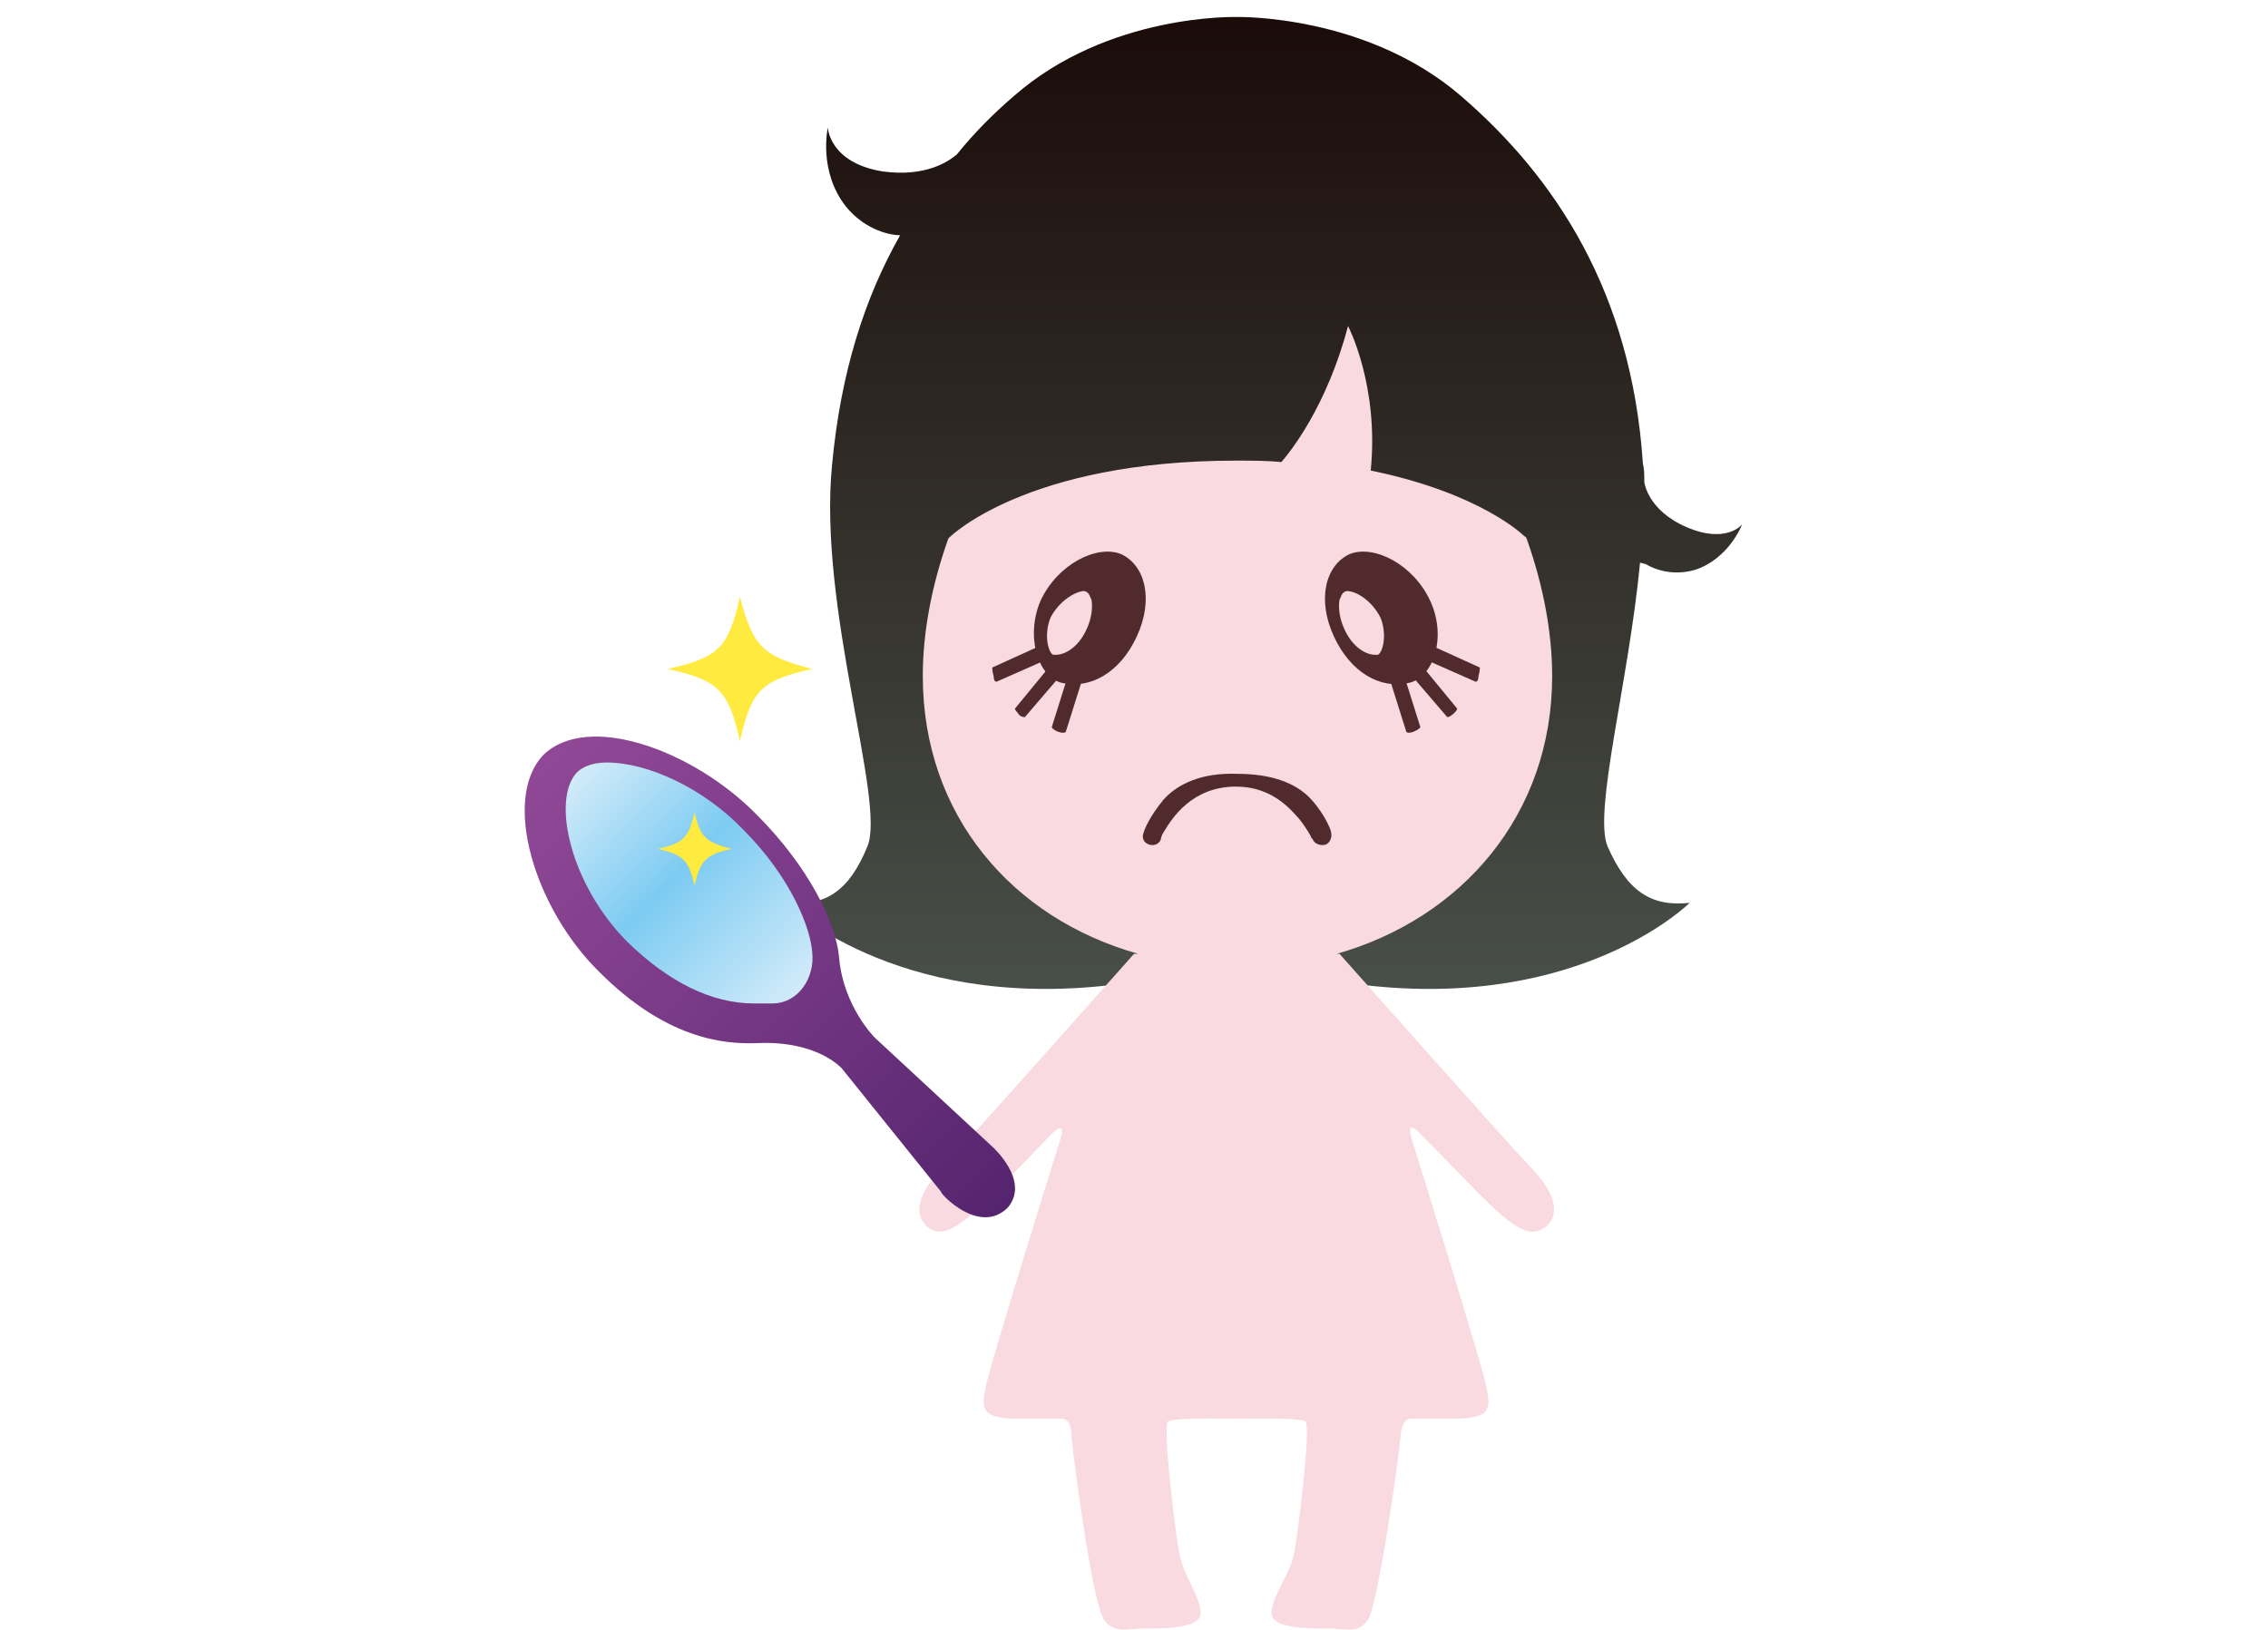 <?xml version="1.0" encoding="utf-8"?>
<!-- Generator: Adobe Illustrator 22.1.0, SVG Export Plug-In . SVG Version: 6.00 Build 0)  -->
<svg version="1.1" id="レイヤー_1" xmlns="http://www.w3.org/2000/svg" xmlns:xlink="http://www.w3.org/1999/xlink" x="0px"
	 y="0px" viewBox="0 0 160 115" style="enable-background:new 0 0 160 115;" xml:space="preserve">
<style type="text/css">
	.st0{fill:url(#SVGID_1_);}
	.st1{fill:#F8DAE0;}
	.st2{fill:url(#SVGID_2_);}
	.st3{fill:#502A2D;}
	.st4{fill:url(#SVGID_3_);}
	.st5{fill:url(#SVGID_4_);}
	.st6{fill:#FFEA3F;}
</style>
<g>
	
		<linearGradient id="SVGID_1_" gradientUnits="userSpaceOnUse" x1="89.15" y1="115.726" x2="89.15" y2="47.03" gradientTransform="matrix(1 0 0 -1 0 116.551)">
		<stop  offset="0" style="stop-color:#1A0B08"/>
		<stop  offset="1" style="stop-color:#484F48"/>
	</linearGradient>
	<path class="st0" d="M119,37.2c-2.8-1.2-3-3.2-3-3.2c0-0.5,0-0.9-0.1-1.3c-0.8-12.1-6.2-20.2-12.8-25.9C96.4,1,87.3,1.2,87.3,1.2
		s-9.1-0.3-15.8,5.6c-1.4,1.2-2.8,2.6-4,4.1c-0.6,0.5-2.2,1.6-5.2,1.2C58.5,11.5,58.4,9,58.4,9s-0.7,3.1,1.3,5.6
		c1.4,1.7,3.2,2,3.8,2c-2.5,4.4-4.2,9.7-4.8,16.2c-1,10.1,3.8,23.7,2.5,26.9c-1.3,3.2-3,4.3-5.8,4c0,0,7.6,7.6,23,5.8h17.8
		c15.4,1.8,23-5.8,23-5.8c-2.7,0.3-4.4-0.8-5.8-4c-1-2.5,1.5-11.6,2.3-20l0.4,0.1c0,0,1.5,1,3.5,0.4c2.4-0.8,3.3-3.2,3.3-3.2
		S121.8,38.4,119,37.2z"/>
	<path class="st1" d="M108.2,82.6c-2.8-3-13.7-15.3-13.7-15.3h-0.2c8.8-2.5,15.2-9.8,15.2-19.6c0-12.2-9.9-28-22.2-28
		c-12.2,0-22.2,15.7-22.2,28c0,9.8,6.3,17.1,15.2,19.6H80c0,0-10.9,12.3-13.7,15.3c-2.8,3-0.8,4.4,0.1,4.3c1.5-0.1,4-3,7.7-6.8
		c0,0,1.2-1.3,0.7,0.3c-0.6,1.9-4.8,15.4-5.2,17.2c-0.4,1.8-0.5,2.5,2.4,2.5c1.1,0,2.9,0,2.9,0s0.7-0.1,0.7,1.3
		c0.1,1.4,1.5,11.9,2.3,12.9c0.7,1,1.6,0.6,2.9,0.6c1.4,0,3.9,0,3.9-1.1s-1.2-2.6-1.5-4.2c-0.3-1.5-1.2-9-0.8-9.3
		c0.4-0.3,4.3-0.2,4.3-0.2h1.1c0,0,3.9-0.1,4.3,0.2c0.4,0.3-0.5,7.7-0.8,9.3c-0.3,1.5-1.6,3.1-1.6,4.2s2.5,1.1,3.9,1.1
		s2.2,0.4,2.9-0.6s2.2-11.5,2.3-12.9c0.1-1.4,0.7-1.3,0.7-1.3s1.8,0,2.9,0c2.9,0,2.8-0.7,2.4-2.5s-4.6-15.3-5.2-17.2
		c-0.5-1.7,0.7-0.3,0.7-0.3c3.8,3.8,6.2,6.7,7.7,6.8C109,87,111,85.6,108.2,82.6z"/>
	
		<linearGradient id="SVGID_2_" gradientUnits="userSpaceOnUse" x1="86.55" y1="115.727" x2="86.55" y2="47.029" gradientTransform="matrix(1 0 0 -1 0 116.551)">
		<stop  offset="0" style="stop-color:#1A0B08"/>
		<stop  offset="1" style="stop-color:#484F48"/>
	</linearGradient>
	<path class="st2" d="M95.1,23c0,0,2.2,4.2,1.6,10.2c7.8,1.6,10.8,4.6,10.8,4.6l2.9,2l-4.6-12.5l-1.6-3.7l-6.3-4l-7.8-0.4l-7.3-0.4
		l-10.1,3.7l-10,18.2l4.3-2.8c0,0,5.4-5.4,20.2-5.4c1.1,0,2.2,0,3.2,0.1C91,31.9,93.6,28.7,95.1,23z"/>
	<path class="st3" d="M81.1,59.6c-0.4-0.1-0.6-0.5-0.4-0.9l0,0c0-0.1,0.4-1.1,1.4-2.3l0,0c1-1.1,2.7-1.9,5.2-1.8l0,0
		c2.5,0,4.2,0.7,5.2,1.8l0,0c1,1.1,1.4,2.2,1.4,2.3l0,0l0,0c0.1,0.4-0.1,0.8-0.4,0.9l0,0c-0.4,0.1-0.8-0.1-0.9-0.4l0,0
		c0,0,0,0-0.1-0.1l0,0c0-0.1-0.1-0.2-0.2-0.4l0,0c-0.2-0.3-0.5-0.8-0.9-1.2l0,0c-0.8-0.9-2.1-2-4.2-2l0,0c-3.1,0-4.5,2.2-5.1,3.2
		l0,0c-0.2,0.3-0.2,0.5-0.2,0.5l0,0C81.8,59.5,81.5,59.7,81.1,59.6L81.1,59.6C81.2,59.7,81.1,59.6,81.1,59.6L81.1,59.6z"/>
	
		<linearGradient id="SVGID_3_" gradientUnits="userSpaceOnUse" x1="70.882" y1="31.105" x2="38.218" y2="62.841" gradientTransform="matrix(1 0 0 -1 0 116.551)">
		<stop  offset="0" style="stop-color:#55246E"/>
		<stop  offset="0.603" style="stop-color:#7B3B88"/>
		<stop  offset="1" style="stop-color:#904896"/>
	</linearGradient>
	<path class="st4" d="M71.1,85.2c1.6-1.9-1.1-4.3-1.1-4.3l-8.3-7.7c0,0-2.2-2.2-2.5-5.6c-0.2-2.5-2.2-6.5-5.8-10.1
		c-4.5-4.6-12-7.3-15.1-4.2c-2.9,3.1-0.6,10.8,4,15.3c4.6,4.6,8.6,5.1,11.1,5c4.3-0.2,6,1.8,6,1.8l7,8.7
		C66.3,84.2,69.1,87.2,71.1,85.2z"/>
	
		<linearGradient id="SVGID_4_" gradientUnits="userSpaceOnUse" x1="56.249" y1="46.362" x2="40.504" y2="61.659" gradientTransform="matrix(1 0 0 -1 0 116.551)">
		<stop  offset="0" style="stop-color:#D1EBF9"/>
		<stop  offset="0.546" style="stop-color:#7DCBF2"/>
		<stop  offset="1" style="stop-color:#D1EBF9"/>
	</linearGradient>
	<path class="st5" d="M54.5,70.8c-0.2,0-0.5,0-0.8,0c-0.2,0-0.3,0-0.5,0c-3,0-6-1.5-8.9-4.3c-4.1-4.1-5.4-10.1-3.6-12
		c0.4-0.4,1.1-0.7,2.1-0.7c2.9,0,6.8,1.8,9.6,4.7c3.5,3.5,4.8,7.1,4.9,8.7C57.5,69,56.3,70.8,54.5,70.8z"/>
	<g>
		<path class="st3" d="M100.9,42.4c-1.2-2.6-4-4-5.7-3.3c-1.7,0.8-2.3,3.2-1.1,5.8c1.2,2.6,3.3,3.7,5.2,3.3
			C101.1,47.9,102.1,45,100.9,42.4z"/>
		<path class="st3" d="M99.4,51.7c-0.2,0-0.2-0.1-0.2-0.1l-1.1-3.5c0-0.1,0-0.3,0-0.4c0.1-0.1,0.2-0.2,0.3-0.3c0.1,0,0.1,0,0.2,0
			c0.2,0,0.4,0.1,0.5,0.4l1.1,3.5C100.2,51.4,99.7,51.7,99.4,51.7L99.4,51.7z"/>
		<path class="st3" d="M102.1,50.6L102.1,50.6l-2.4-2.8c-0.1-0.1-0.1-0.2-0.1-0.4c0-0.1,0.1-0.3,0.2-0.3c0.1-0.1,0.2-0.1,0.3-0.1
			c0.2,0,0.3,0.1,0.4,0.2l2.3,2.8c0,0,0,0.1-0.2,0.3C102.4,50.5,102.2,50.6,102.1,50.6L102.1,50.6z"/>
		<path class="st3" d="M104.1,48.1L104.1,48.1l-3.4-1.5c-0.1-0.1-0.2-0.2-0.3-0.3c0-0.1,0-0.3,0-0.4c0.1-0.2,0.3-0.3,0.5-0.3
			c0.1,0,0.1,0,0.2,0l3.3,1.5c0,0,0,0.3-0.1,0.6C104.3,48,104.2,48.1,104.1,48.1L104.1,48.1z"/>
		<path class="st1" d="M95,41.7C94.9,41.7,94.9,41.7,95,41.7c-0.4,0.1-0.4,0.5-0.5,0.6c-0.1,0.6,0,1.3,0.3,2
			c0.6,1.4,1.6,1.9,2.2,1.9c0.1,0,0.2,0,0.2,0c0.3-0.1,0.7-1.3,0.2-2.6C96.8,42.4,95.7,41.7,95,41.7z"/>
	</g>
	<g>
		<path class="st3" d="M73.4,42.4c1.2-2.6,4-4,5.7-3.3c1.7,0.8,2.3,3.2,1.1,5.8c-1.2,2.6-3.3,3.7-5.2,3.3
			C73.3,47.9,72.3,45,73.4,42.4z"/>
		<path class="st3" d="M75,51.7c0.2,0,0.2-0.1,0.2-0.1l1.1-3.5c0-0.1,0-0.3,0-0.4c-0.1-0.1-0.2-0.2-0.3-0.3c-0.1,0-0.1,0-0.2,0
			c-0.2,0-0.4,0.1-0.5,0.4l-1.1,3.5C74.2,51.4,74.6,51.7,75,51.7L75,51.7z"/>
		<path class="st3" d="M72.3,50.6L72.3,50.6l2.4-2.8c0.1-0.1,0.1-0.2,0.1-0.4c0-0.1-0.1-0.3-0.2-0.3C74.5,47,74.4,47,74.3,47
			c-0.2,0-0.3,0.1-0.4,0.2L71.6,50c0,0,0,0.1,0.2,0.3C71.9,50.5,72.1,50.6,72.3,50.6L72.3,50.6z"/>
		<path class="st3" d="M70.3,48.1L70.3,48.1l3.4-1.5c0.1-0.1,0.2-0.2,0.3-0.3c0-0.1,0-0.3,0-0.4c-0.1-0.2-0.3-0.3-0.5-0.3
			c-0.1,0-0.1,0-0.2,0L70,47.1c0,0,0,0.3,0.1,0.6C70.1,48,70.2,48.1,70.3,48.1L70.3,48.1z"/>
		<path class="st1" d="M76.5,41.7C76.6,41.7,76.6,41.7,76.5,41.7c0.4,0.1,0.4,0.5,0.5,0.6c0.1,0.6,0,1.3-0.3,2
			c-0.6,1.4-1.6,1.9-2.2,1.9c-0.1,0-0.2,0-0.2,0c-0.3-0.1-0.7-1.3-0.2-2.6C74.7,42.4,75.9,41.7,76.5,41.7z"/>
	</g>
	<path class="st6" d="M57.3,47.2c-3.6,0.8-4.3,1.5-5.1,5.1c-0.8-3.6-1.5-4.3-5.1-5.1c3.6-0.8,4.3-1.5,5.1-5.1
		C53.1,45.6,53.8,46.3,57.3,47.2z"/>
	<path class="st6" d="M51.6,59.9c-1.8,0.4-2.2,0.8-2.6,2.6c-0.4-1.8-0.8-2.2-2.6-2.6c1.8-0.4,2.2-0.8,2.6-2.6
		C49.4,59.1,49.8,59.4,51.6,59.9z"/>
</g>
</svg>
